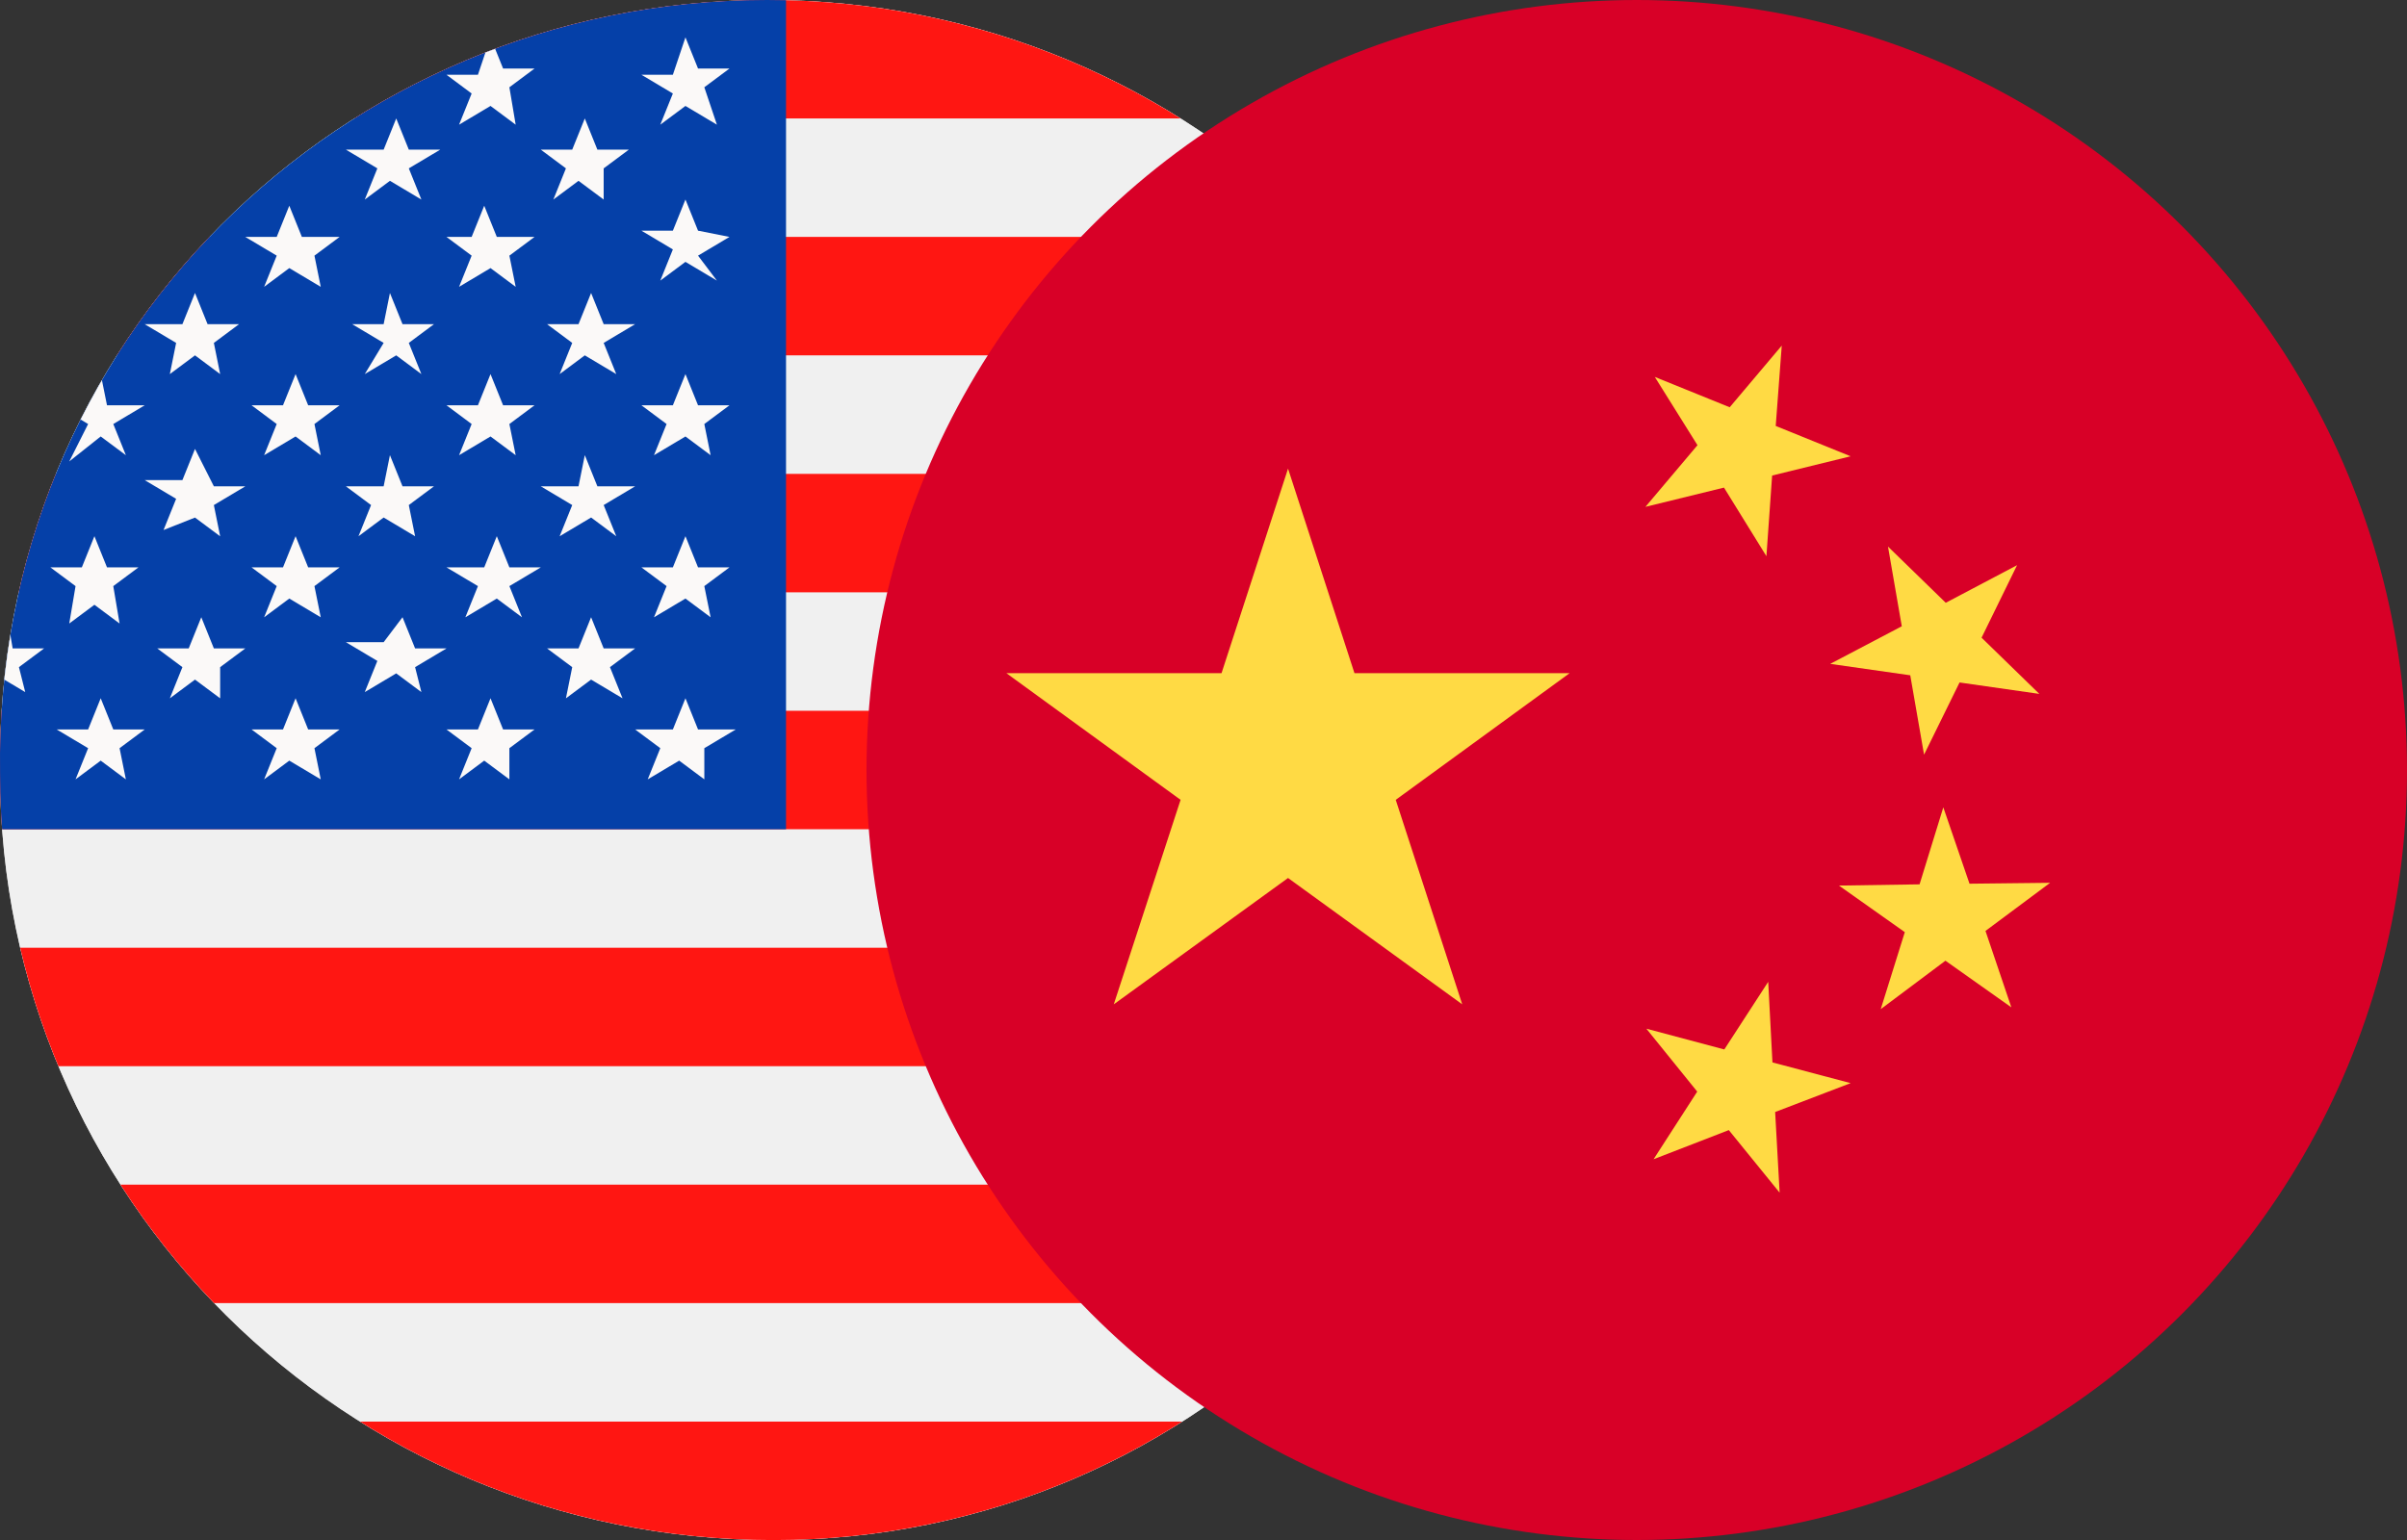 <?xml version="1.0" encoding="UTF-8"?>
<svg id="Layer_1" xmlns="http://www.w3.org/2000/svg" xmlns:xlink="http://www.w3.org/1999/xlink" version="1.1" viewBox="0 0 37.5 24.001">
  <rect x="0" y="0" width="37.5" height="24.001" fill="#333333" stroke="none"/>
  <!-- Generator: Adobe Illustrator 30.0.0, SVG Export Plug-In . SVG Version: 2.1.1 Build 123)  -->
  <defs>
    <style>
      .st0 {
        fill: none;
      }

      .st1 {
        fill: #fbf9f8;
      }

      .st2 {
        fill: #d80027;
      }

      .st3 {
        fill: #ffda44;
      }

      .st4 {
        fill: #f0f0f0;
      }

      .st5 {
        fill: #ff1612;
      }

      .st6 {
        fill: #0540a8;
      }

      .st7 {
        fill: #ccc;
        fill-rule: evenodd;
      }

      .st8 {
        clip-path: url(#clippath);
      }
    </style>
    <clipPath id="clippath">
      <path class="st0" d="M11.952,0C18.613,0,24.001,5.344,24.001,11.952s-5.29,12.049-11.951,12.049S.001,18.657.001,12.049C-.097,5.344,5.291,0,11.952,0Z"/>
    </clipPath>
  </defs>
  <g id="Group_92526">
    <g id="Page_1-2">
      <g id="Layer_1-2-2-2">
        <path id="Path_122761" class="st7" d="M11.952,0C18.613,0,24.001,5.344,24.001,11.952s-5.29,12.049-11.951,12.049S.001,18.657.001,12.049H.001C-.097,5.344,5.291,0,11.952,0h0Z"/>
        <g id="Group_92510">
          <g id="Group_92509">
            <g class="st8">
              <g id="Group_92508">
                <g id="Group_92507">
                  <path id="Path_122762" class="st4" d="M-6.17,0H30.074v24.001H-6.17V0Z"/>
                  <path id="Path_122763" class="st5" d="M-6.17,22.155H30.074v1.846H-6.17v-1.846ZM-6.17,0H30.074v1.846H-6.17V0ZM-6.17,3.692H30.074v1.846H-6.17v-1.846ZM-6.17,7.385H30.074v1.846H-6.17v-1.846ZM-6.17,11.077H30.074v1.846H-6.17v-1.846ZM-6.17,14.77H30.074v1.846H-6.17v-1.846ZM-6.17,18.462H30.074v1.846H-6.17v-1.846Z"/>
                  <path id="Path_122764" class="st6" d="M-6.17,0H12.246v12.924H-6.17V0Z"/>
                  <path id="Path_122765" class="st1" d="M10.875,3.595l-.196-.486-.196.486h-.49l.49.292-.196.486.392-.292.49.292-.294-.389.49-.292-.49-.097ZM-4.309,1.36l.392-.292h-.49l-.196-.583-.098.583h-.588l.392.292-.098.486.392-.292.49.292-.196-.486ZM-1.272,1.36l.49-.292h-.588l-.196-.486-.098.486h-.49l.392.292-.196.486.49-.292.392.292-.196-.486ZM1.765,1.36l.392-.292h-.49l-.196-.486-.196.486h-.588l.49.292-.098.486.392-.292.49.292-.196-.486ZM4.801,1.36l.392-.292h-.49l-.196-.486-.196.583h-.49l.49.292-.196.486.392-.292.49.194-.196-.486ZM-2.741,10.397l.392-.292h-.49l-.196-.583-.196.486h-.49l.392.292-.196.486.49-.292.392.292-.098-.389ZM-2.741,7.871l.392-.292h-.49l-.196-.583-.196.583h-.49l.49.292-.196.486.392-.292.49.292-.196-.486ZM-2.741,5.344l.392-.292h-.49l-.196-.486-.196.486h-.49l.49.292-.196.486.392-.292.49.292-.196-.486ZM7.936,1.36l.392-.292h-.49l-.196-.486-.196.583h-.49l.392.292-.196.486.49-.292.392.292-.098-.583ZM10.973,1.36l.392-.292h-.49l-.196-.486-.196.583h-.49l.49.292-.196.486.392-.292.49.292-.196-.583h0ZM.295,5.344l.49-.292h-.49l-.196-.486-.196.486h-.588l.392.292-.196.486.392-.292.49.292-.098-.486ZM.295,7.871l.392-.292H.197L.001,7.093l-.196.486h-.588l.392.292-.196.486.392-.292.49.292v-.486ZM.295,10.397l.392-.292H.197l-.098-.583-.196.486h-.588l.392.292-.196.486.392-.292.49.292-.098-.389ZM3.43,10.397l.392-.292h-.49l-.196-.486-.196.486h-.49l.392.292-.196.486.392-.292.392.292v-.486ZM3.332,7.871l.49-.292h-.49l-.294-.583-.196.486h-.588l.49.292-.196.486.49-.194.392.292-.098-.486ZM3.332,5.344l.392-.292h-.49l-.196-.486-.196.486h-.588l.49.292-.098.486.392-.292.392.292-.098-.486ZM-2.741,2.624l.392-.292h-.49l-.196-.486-.196.486h-.49l.49.292-.294.583.392-.292.49.292-.098-.583ZM.295,2.624l.392-.292H.099l-.196-.486-.196.486h-.588l.392.292-.196.486.392-.292.49.292.098-.486ZM6.369,5.344l.392-.292h-.49l-.196-.486-.098.486h-.49l.49.292-.294.486.49-.292.392.292-.196-.486ZM6.369,7.871l.392-.292h-.49l-.196-.486-.098.486h-.588l.392.292-.196.486.392-.292.49.292-.098-.486h0ZM6.467,10.397l.49-.292h-.49l-.196-.486-.294.389h-.588l.49.292-.196.486.49-.292.392.292-.098-.389ZM9.503,10.397l.392-.292h-.49l-.196-.486-.196.486h-.49l.392.292-.098.486.392-.292.49.292-.196-.486ZM9.405,7.871l.49-.292h-.588l-.196-.486-.098.486h-.588l.49.292-.196.486.49-.292.392.292-.196-.486ZM9.405,5.344l.49-.292h-.49l-.196-.486-.196.486h-.49l.392.292-.196.486.392-.292.49.292-.196-.486h0ZM3.332,2.624l.392-.292h-.49l-.196-.486-.196.486h-.588l.392.292-.098.486.49-.292.392.292-.098-.486ZM6.369,2.624l.49-.292h-.49l-.196-.486-.196.486h-.588l.49.292-.196.486.392-.292.49.292-.196-.486ZM9.405,2.624l.392-.292h-.49l-.196-.486-.196.486h-.49l.392.292-.196.486.392-.292.392.292v-.486ZM-4.211,11.66l.392-.292h-.49l-.196-.486-.098.486h-.588l.392.292-.196.486.49-.292.392.292-.098-.486ZM-4.309,9.134l.49-.292h-.588l-.196-.486-.098.486h-.588l.49.292-.196.486.49-.292.49.292-.294-.486h0ZM-4.309,6.608l.49-.292h-.588l-.196-.486-.098.486h-.588l.49.292-.196.583.392-.389.49.292-.196-.486h0ZM-1.272,6.608l.392-.292h-.588v-.486l-.196.486h-.49l.392.292-.196.486.392-.292.392.292-.098-.486h0ZM-1.272,9.134l.49-.292h-.588l-.196-.486-.196.486h-.588l.392.292-.196.486.392-.292.392.292.098-.486ZM-1.174,11.66l.392-.292h-.588l-.196-.486-.196.486h-.588l.392.292.098.486.392-.292.392.292-.098-.486ZM1.863,11.66l.392-.292h-.49l-.196-.486-.196.486h-.49l.49.292-.196.486.392-.292.392.292-.098-.486ZM1.765,9.134l.392-.292h-.49l-.196-.486-.196.486h-.49l.392.292-.098.583.392-.292.392.292-.098-.583ZM1.765,6.608l.49-.292h-.588l-.098-.486-.196.486h-.49l.49.292-.294.583.49-.389.392.292-.196-.486h0ZM-4.309,3.984l.392-.292h-.49l-.196-.583-.196.486h-.49l.392.292-.098.583.49-.292.49.292-.294-.486ZM-1.272,3.984l.49-.292h-.588l-.196-.486-.196.486h-.49l.392.292-.196.486.392-.292.392.292c.098-.194.098-.389,0-.486h0ZM4.899,6.608l.392-.292h-.49l-.196-.486-.196.486h-.49l.392.292-.196.486.49-.292.392.292-.098-.486h0ZM4.899,9.134l.392-.292h-.49l-.196-.486-.196.486h-.49l.392.292-.196.486.392-.292.49.292-.098-.486ZM4.899,11.66l.392-.292h-.49l-.196-.486-.196.486h-.49l.392.292-.196.486.392-.292.49.292-.098-.486ZM7.936,11.66l.392-.292h-.49l-.196-.486-.196.486h-.49l.392.292-.196.486.392-.292.392.292v-.486ZM10.973,11.66l.49-.292h-.588l-.196-.486-.196.486h-.588l.392.292-.196.486.49-.292.392.292v-.486ZM7.936,9.134l.49-.292h-.49l-.196-.486-.196.486h-.588l.49.292-.196.486.49-.292.392.292-.196-.486ZM10.973,9.134l.392-.292h-.49l-.196-.486-.196.486h-.49l.392.292-.196.486.49-.292.392.292-.098-.486ZM7.936,6.608l.392-.292h-.49l-.196-.486-.196.486h-.49l.392.292-.196.486.49-.292.392.292-.098-.486ZM10.973,6.608l.392-.292h-.49l-.196-.486-.196.486h-.49l.392.292-.196.486.49-.292.392.292-.098-.486h0ZM1.765,3.984l.49-.292h-.588l-.196-.486-.196.486h-.49l.49.292-.196.486.392-.292.49.292-.196-.486ZM4.899,3.984l.392-.292h-.588l-.196-.486-.196.486h-.49l.49.292-.196.486.392-.292.49.292-.098-.486ZM7.936,3.984l.392-.292h-.588l-.196-.486-.196.486h-.392l.392.292-.196.486.49-.292.392.292-.098-.486h0Z"/>
                </g>
              </g>
            </g>
          </g>
        </g>
      </g>
    </g>
  </g>
  <g>
    <circle class="st2" cx="25.5" cy="12" r="12"/>
    <g>
      <polygon class="st3" points="20.067 7.303 21.102 10.491 24.454 10.491 21.745 12.465 22.781 15.652 20.067 13.683 17.352 15.652 18.393 12.465 15.679 10.491 19.031 10.491 20.067 7.303"/>
      <polygon class="st3" points="27.726 18.587 26.934 17.612 25.762 18.066 26.442 17.012 25.65 16.032 26.864 16.355 27.548 15.301 27.614 16.557 28.832 16.88 27.656 17.33 27.726 18.587"/>
      <polygon class="st3" points="29.301 15.727 29.676 14.527 28.65 13.801 29.906 13.782 30.276 12.582 30.684 13.772 31.94 13.758 30.933 14.508 31.336 15.699 30.309 14.972 29.301 15.727"/>
      <polygon class="st3" points="31.425 8.808 30.872 9.938 31.772 10.814 30.529 10.636 29.976 11.761 29.761 10.524 28.514 10.346 29.629 9.76 29.414 8.518 30.314 9.394 31.425 8.808"/>
      <polygon class="st3" points="27.759 5.386 27.665 6.638 28.832 7.111 27.609 7.411 27.52 8.668 26.859 7.599 25.635 7.899 26.446 6.938 25.781 5.874 26.948 6.347 27.759 5.386"/>
    </g>
  </g>
</svg>
